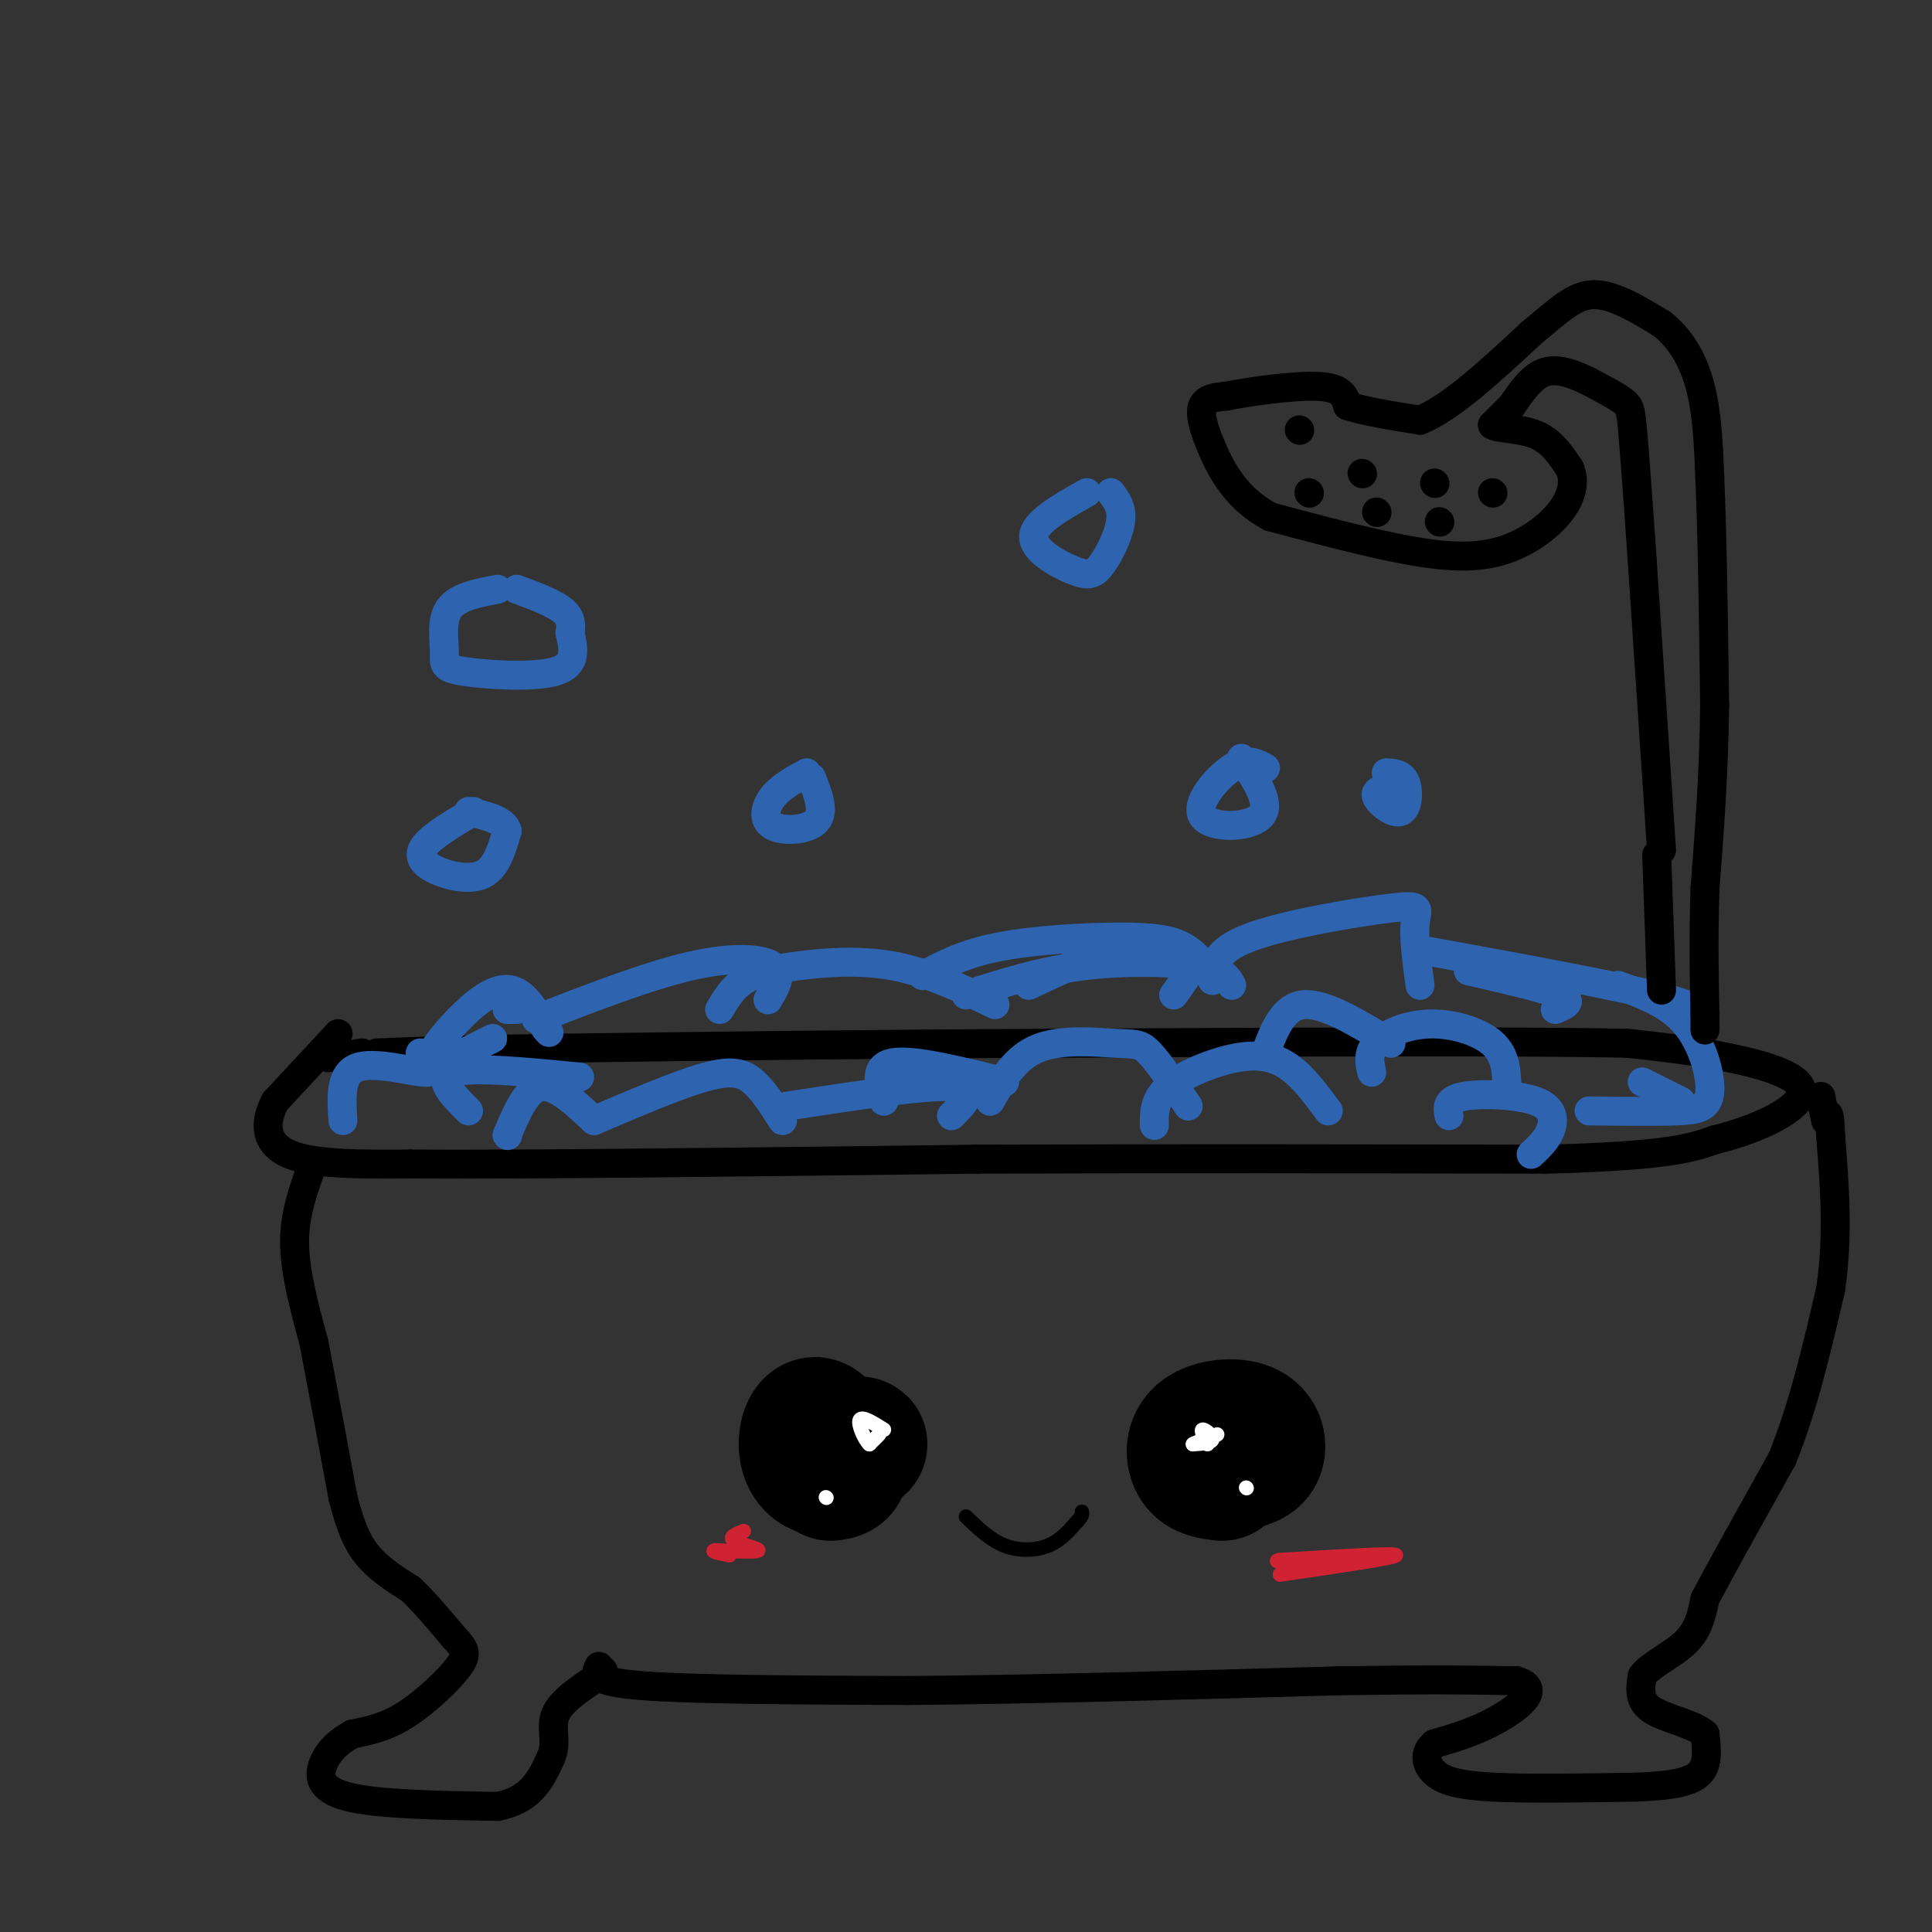 <svg viewBox='0 0 400 400' version='1.1' xmlns='http://www.w3.org/2000/svg' xmlns:xlink='http://www.w3.org/1999/xlink'><rect x="0" y="0" width="400" height="400" fill="#333333" stroke="none"/><g fill='none' stroke='#000000' stroke-width='6' stroke-linecap='round' stroke-linejoin='round'><path d='M70,214c0.000,0.000 -13.000,14.000 -13,14'/><path d='M57,228c-2.467,4.533 -2.133,8.867 3,11c5.133,2.133 15.067,2.067 25,2'/><path d='M85,241c23.667,0.167 70.333,-0.417 117,-1'/><path d='M202,240c39.167,-0.167 78.583,-0.083 118,0'/><path d='M320,240c25.500,-0.667 30.250,-2.333 35,-4'/><path d='M355,236c10.131,-2.500 17.958,-6.750 18,-10c0.042,-3.250 -7.702,-5.500 -15,-7c-7.298,-1.500 -14.149,-2.250 -21,-3'/><path d='M337,216c-23.500,-0.500 -71.750,-0.250 -120,0'/><path d='M217,216c-36.667,0.167 -68.333,0.583 -100,1'/><path d='M117,217c-23.167,0.333 -31.083,0.667 -39,1'/><path d='M75,218c0.000,0.000 -7.000,1.000 -7,1'/><path d='M64,243c-1.583,4.583 -3.167,9.167 -3,15c0.167,5.833 2.083,12.917 4,20'/><path d='M65,278c1.667,8.667 3.833,20.333 6,32'/><path d='M71,310c1.911,7.600 3.689,10.600 6,13c2.311,2.400 5.156,4.200 8,6'/><path d='M85,329c2.833,2.667 5.917,6.333 9,10'/><path d='M94,339c2.143,2.357 3.000,3.250 1,6c-2.000,2.750 -6.857,7.357 -11,10c-4.143,2.643 -7.571,3.321 -11,4'/><path d='M73,359c-2.988,1.583 -4.958,3.542 -6,6c-1.042,2.458 -1.155,5.417 5,7c6.155,1.583 18.577,1.792 31,2'/><path d='M103,374c7.000,-1.333 9.000,-5.667 11,-10'/><path d='M114,364c1.533,-3.200 -0.133,-6.200 1,-9c1.133,-2.800 5.067,-5.400 9,-8'/><path d='M124,347c1.500,-1.500 0.750,-1.250 0,-1'/><path d='M124,345c-0.833,1.583 -1.667,3.167 9,4c10.667,0.833 32.833,0.917 55,1'/><path d='M188,350c24.000,-0.167 56.500,-1.083 89,-2'/><path d='M277,348c21.000,-0.333 29.000,-0.167 37,0'/><path d='M314,348c5.444,1.556 0.556,5.444 -4,8c-4.556,2.556 -8.778,3.778 -13,5'/><path d='M297,361c-2.369,1.952 -1.792,4.333 0,6c1.792,1.667 4.798,2.619 12,3c7.202,0.381 18.601,0.190 30,0'/><path d='M339,370c7.511,-0.311 11.289,-1.089 13,-3c1.711,-1.911 1.356,-4.956 1,-8'/><path d='M353,359c-2.200,-2.044 -8.200,-3.156 -11,-5c-2.800,-1.844 -2.400,-4.422 -2,-7'/><path d='M340,347c1.511,-2.244 6.289,-4.356 9,-7c2.711,-2.644 3.356,-5.822 4,-9'/><path d='M353,331c3.333,-6.333 9.667,-17.667 16,-29'/><path d='M369,302c4.333,-10.667 7.167,-22.833 10,-35'/><path d='M379,267c1.667,-11.167 0.833,-21.583 0,-32'/><path d='M379,235c-0.167,-5.833 -0.583,-4.417 -1,-3'/><path d='M378,232c-0.333,-1.333 -0.667,-3.167 -1,-5'/></g>
<g fill='none' stroke='#2d63af' stroke-width='6' stroke-linecap='round' stroke-linejoin='round'><path d='M71,232c-0.311,-4.844 -0.622,-9.689 3,-11c3.622,-1.311 11.178,0.911 14,1c2.822,0.089 0.911,-1.956 -1,-4'/><path d='M105,209c0.000,0.000 2.000,0.000 2,0'/><path d='M102,215c-6.030,3.048 -12.060,6.095 -13,5c-0.940,-1.095 3.208,-6.333 7,-10c3.792,-3.667 7.226,-5.762 10,-5c2.774,0.762 4.887,4.381 7,8'/><path d='M113,213c1.167,1.333 0.583,0.667 0,0'/><path d='M111,211c11.600,-4.489 23.200,-8.978 32,-11c8.800,-2.022 14.800,-1.578 17,0c2.200,1.578 0.600,4.289 -1,7'/><path d='M149,209c1.339,-2.244 2.679,-4.488 5,-6c2.321,-1.512 5.625,-2.292 11,-3c5.375,-0.708 12.821,-1.345 20,0c7.179,1.345 14.089,4.673 21,8'/><path d='M200,206c7.622,-2.444 15.244,-4.889 24,-6c8.756,-1.111 18.644,-0.889 24,0c5.356,0.889 6.178,2.444 7,4'/><path d='M213,204c6.107,-2.905 12.214,-5.810 18,-7c5.786,-1.190 11.250,-0.667 14,0c2.750,0.667 2.786,1.476 2,3c-0.786,1.524 -2.393,3.762 -4,6'/><path d='M191,202c4.286,-2.286 8.571,-4.571 16,-6c7.429,-1.429 18.000,-2.000 25,-2c7.000,0.000 10.429,0.571 13,2c2.571,1.429 4.286,3.714 6,6'/><path d='M251,203c0.244,-3.113 0.488,-6.226 8,-9c7.512,-2.774 22.292,-5.208 29,-6c6.708,-0.792 5.345,0.060 5,3c-0.345,2.940 0.327,7.970 1,13'/><path d='M304,201c8.000,1.833 16.000,3.667 19,5c3.000,1.333 1.000,2.167 -1,3'/><path d='M296,197c20.583,3.750 41.167,7.500 50,10c8.833,2.500 5.917,3.750 3,5'/><path d='M335,204c5.250,1.917 10.500,3.833 14,8c3.500,4.167 5.250,10.583 5,14c-0.250,3.417 -2.500,3.833 -7,4c-4.500,0.167 -11.250,0.083 -18,0'/><path d='M105,235c0.000,0.000 0.100,0.100 0.1,0.1'/><path d='M105,235c2.000,-4.750 4.000,-9.500 7,-10c3.000,-0.500 7.000,3.250 11,7'/><path d='M123,232c8.733,-3.733 17.467,-7.467 23,-9c5.533,-1.533 7.867,-0.867 10,1c2.133,1.867 4.067,4.933 6,8'/><path d='M163,229c14.167,-2.167 28.333,-4.333 34,-4c5.667,0.333 2.833,3.167 0,6'/><path d='M183,228c-1.083,-3.667 -2.167,-7.333 2,-8c4.167,-0.667 13.583,1.667 23,4'/><path d='M205,228c2.577,-4.542 5.155,-9.083 10,-11c4.845,-1.917 11.958,-1.208 16,-1c4.042,0.208 5.012,-0.083 7,2c1.988,2.083 4.994,6.542 8,11'/><path d='M239,233c-0.036,-2.696 -0.071,-5.393 3,-8c3.071,-2.607 9.250,-5.125 14,-6c4.750,-0.875 8.071,-0.107 11,2c2.929,2.107 5.464,5.554 8,9'/><path d='M262,218c1.833,-4.833 3.667,-9.667 8,-10c4.333,-0.333 11.167,3.833 18,8'/><path d='M284,222c-0.452,-2.018 -0.905,-4.036 1,-6c1.905,-1.964 6.167,-3.875 11,-4c4.833,-0.125 10.238,1.536 13,4c2.762,2.464 2.881,5.732 3,9'/><path d='M300,231c-0.315,-1.655 -0.631,-3.310 3,-4c3.631,-0.690 11.208,-0.417 15,1c3.792,1.417 3.798,3.976 3,6c-0.798,2.024 -2.399,3.512 -4,5'/><path d='M340,224c0.000,0.000 8.000,4.000 8,4'/><path d='M120,223c-11.083,-1.083 -22.167,-2.167 -26,-1c-3.833,1.167 -0.417,4.583 3,8'/><path d='M98,168c-4.185,2.476 -8.369,4.952 -10,7c-1.631,2.048 -0.708,3.667 2,5c2.708,1.333 7.202,2.381 10,1c2.798,-1.381 3.899,-5.190 5,-9'/><path d='M105,172c-0.500,-2.167 -4.250,-3.083 -8,-4'/><path d='M103,122c-4.139,0.780 -8.278,1.560 -10,4c-1.722,2.440 -1.029,6.541 -1,9c0.029,2.459 -0.608,3.278 4,4c4.608,0.722 14.459,1.349 19,0c4.541,-1.349 3.770,-4.675 3,-8'/><path d='M118,131c0.422,-2.178 -0.022,-3.622 -2,-5c-1.978,-1.378 -5.489,-2.689 -9,-4'/><path d='M167,160c-2.685,1.458 -5.369,2.917 -7,5c-1.631,2.083 -2.208,4.792 0,6c2.208,1.208 7.202,0.917 9,-1c1.798,-1.917 0.399,-5.458 -1,-9'/><path d='M225,102c-5.408,3.043 -10.817,6.086 -11,9c-0.183,2.914 4.858,5.699 8,7c3.142,1.301 4.384,1.120 6,-1c1.616,-2.120 3.604,-6.177 4,-9c0.396,-2.823 -0.802,-4.411 -2,-6'/><path d='M262,159c-1.899,-1.060 -3.798,-2.119 -7,0c-3.202,2.119 -7.708,7.417 -6,10c1.708,2.583 9.631,2.452 12,0c2.369,-2.452 -0.815,-7.226 -4,-12'/><path d='M288,163c-1.780,0.339 -3.560,0.679 -3,2c0.560,1.321 3.458,3.625 5,3c1.542,-0.625 1.726,-4.179 1,-6c-0.726,-1.821 -2.363,-1.911 -4,-2'/></g>
<g fill='none' stroke='#000000' stroke-width='6' stroke-linecap='round' stroke-linejoin='round'><path d='M344,205c0.000,0.000 -1.000,-28.000 -1,-28'/><path d='M344,176c0.000,0.000 -4.000,-60.000 -4,-60'/><path d='M340,116c-1.036,-15.083 -1.625,-22.792 -2,-27c-0.375,-4.208 -0.536,-4.917 -2,-6c-1.464,-1.083 -4.232,-2.542 -7,-4'/><path d='M329,79c-2.778,-1.378 -6.222,-2.822 -9,-2c-2.778,0.822 -4.889,3.911 -7,7'/><path d='M313,84c-1.833,1.833 -2.917,2.917 -4,4'/><path d='M309,88c1.067,0.756 5.733,0.644 9,2c3.267,1.356 5.133,4.178 7,7'/><path d='M325,97c1.147,2.659 0.514,5.805 -2,9c-2.514,3.195 -6.907,6.437 -12,8c-5.093,1.563 -10.884,1.447 -19,0c-8.116,-1.447 -18.558,-4.223 -29,-7'/><path d='M263,107c-7.024,-3.738 -10.083,-9.583 -12,-14c-1.917,-4.417 -2.690,-7.405 -2,-9c0.690,-1.595 2.845,-1.798 5,-2'/><path d='M254,82c4.733,-0.933 14.067,-2.267 19,-2c4.933,0.267 5.467,2.133 6,4'/><path d='M279,84c3.500,1.167 9.250,2.083 15,3'/><path d='M294,87c6.333,-2.500 14.667,-10.250 23,-18'/><path d='M317,69c5.844,-4.844 8.956,-7.956 13,-8c4.044,-0.044 9.022,2.978 14,6'/><path d='M344,67c3.867,2.978 6.533,7.422 8,13c1.467,5.578 1.733,12.289 2,19'/><path d='M354,99c0.500,11.000 0.750,29.000 1,47'/><path d='M355,146c-0.167,14.167 -1.083,26.083 -2,38'/><path d='M353,184c-0.333,10.667 -0.167,18.333 0,26'/><path d='M353,210c0.000,4.667 0.000,3.333 0,2'/><path d='M271,102c0.000,0.000 0.100,0.100 0.1,0.1'/><path d='M269,89c0.000,0.000 0.100,0.100 0.1,0.1'/><path d='M285,106c0.000,0.000 0.100,0.100 0.1,0.1'/><path d='M282,98c0.000,0.000 0.100,0.100 0.1,0.1'/><path d='M297,100c0.000,0.000 0.100,0.100 0.1,0.1'/><path d='M298,108c0.000,0.000 0.100,0.100 0.1,0.1'/><path d='M309,102c0.000,0.000 0.100,0.100 0.1,0.1'/></g>
<g fill='none' stroke='#000000' stroke-width='28' stroke-linecap='round' stroke-linejoin='round'><path d='M170,303c3.917,-2.083 7.833,-4.167 8,-4c0.167,0.167 -3.417,2.583 -7,5'/><path d='M171,304c-2.048,0.262 -3.667,-1.583 -4,-4c-0.333,-2.417 0.619,-5.405 2,-5c1.381,0.405 3.190,4.202 5,8'/><path d='M174,303c0.500,1.667 -0.750,1.833 -2,2'/><path d='M253,305c-1.978,-0.233 -3.955,-0.466 -5,-2c-1.045,-1.534 -1.156,-4.370 1,-6c2.156,-1.630 6.581,-2.054 9,-1c2.419,1.054 2.834,3.587 2,5c-0.834,1.413 -2.917,1.707 -5,2'/></g>
<g fill='none' stroke='#000000' stroke-width='3' stroke-linecap='round' stroke-linejoin='round'><path d='M200,314c2.511,2.422 5.022,4.844 8,6c2.978,1.156 6.422,1.044 9,0c2.578,-1.044 4.289,-3.022 6,-5'/><path d='M223,315c1.167,-1.167 1.083,-1.583 1,-2'/></g>
<g fill='none' stroke='#cf2233' stroke-width='3' stroke-linecap='round' stroke-linejoin='round'><path d='M154,317c-1.600,0.622 -3.200,1.244 -2,2c1.200,0.756 5.200,1.644 5,2c-0.200,0.356 -4.600,0.178 -9,0'/><path d='M148,321c-1.000,0.167 1.000,0.583 3,1'/><path d='M265,326c12.000,-1.750 24.000,-3.500 24,-4c0.000,-0.500 -12.000,0.250 -24,1'/><path d='M265,323c-2.500,0.333 3.250,0.667 9,1'/></g>
<g fill='none' stroke='#ffffff' stroke-width='3' stroke-linecap='round' stroke-linejoin='round'><path d='M182,297c0.000,0.000 -2.000,2.000 -2,2'/><path d='M180,299c-0.978,-0.889 -2.422,-4.111 -2,-5c0.422,-0.889 2.711,0.556 5,2'/><path d='M171,310c0.000,0.000 0.100,0.100 0.1,0.1'/><path d='M250,299c-0.733,-1.467 -1.467,-2.933 -1,-3c0.467,-0.067 2.133,1.267 2,2c-0.133,0.733 -2.067,0.867 -4,1'/><path d='M247,299c0.167,-0.167 2.583,-1.083 5,-2'/><path d='M258,308c0.000,0.000 0.100,0.100 0.1,0.1'/></g>
</svg>